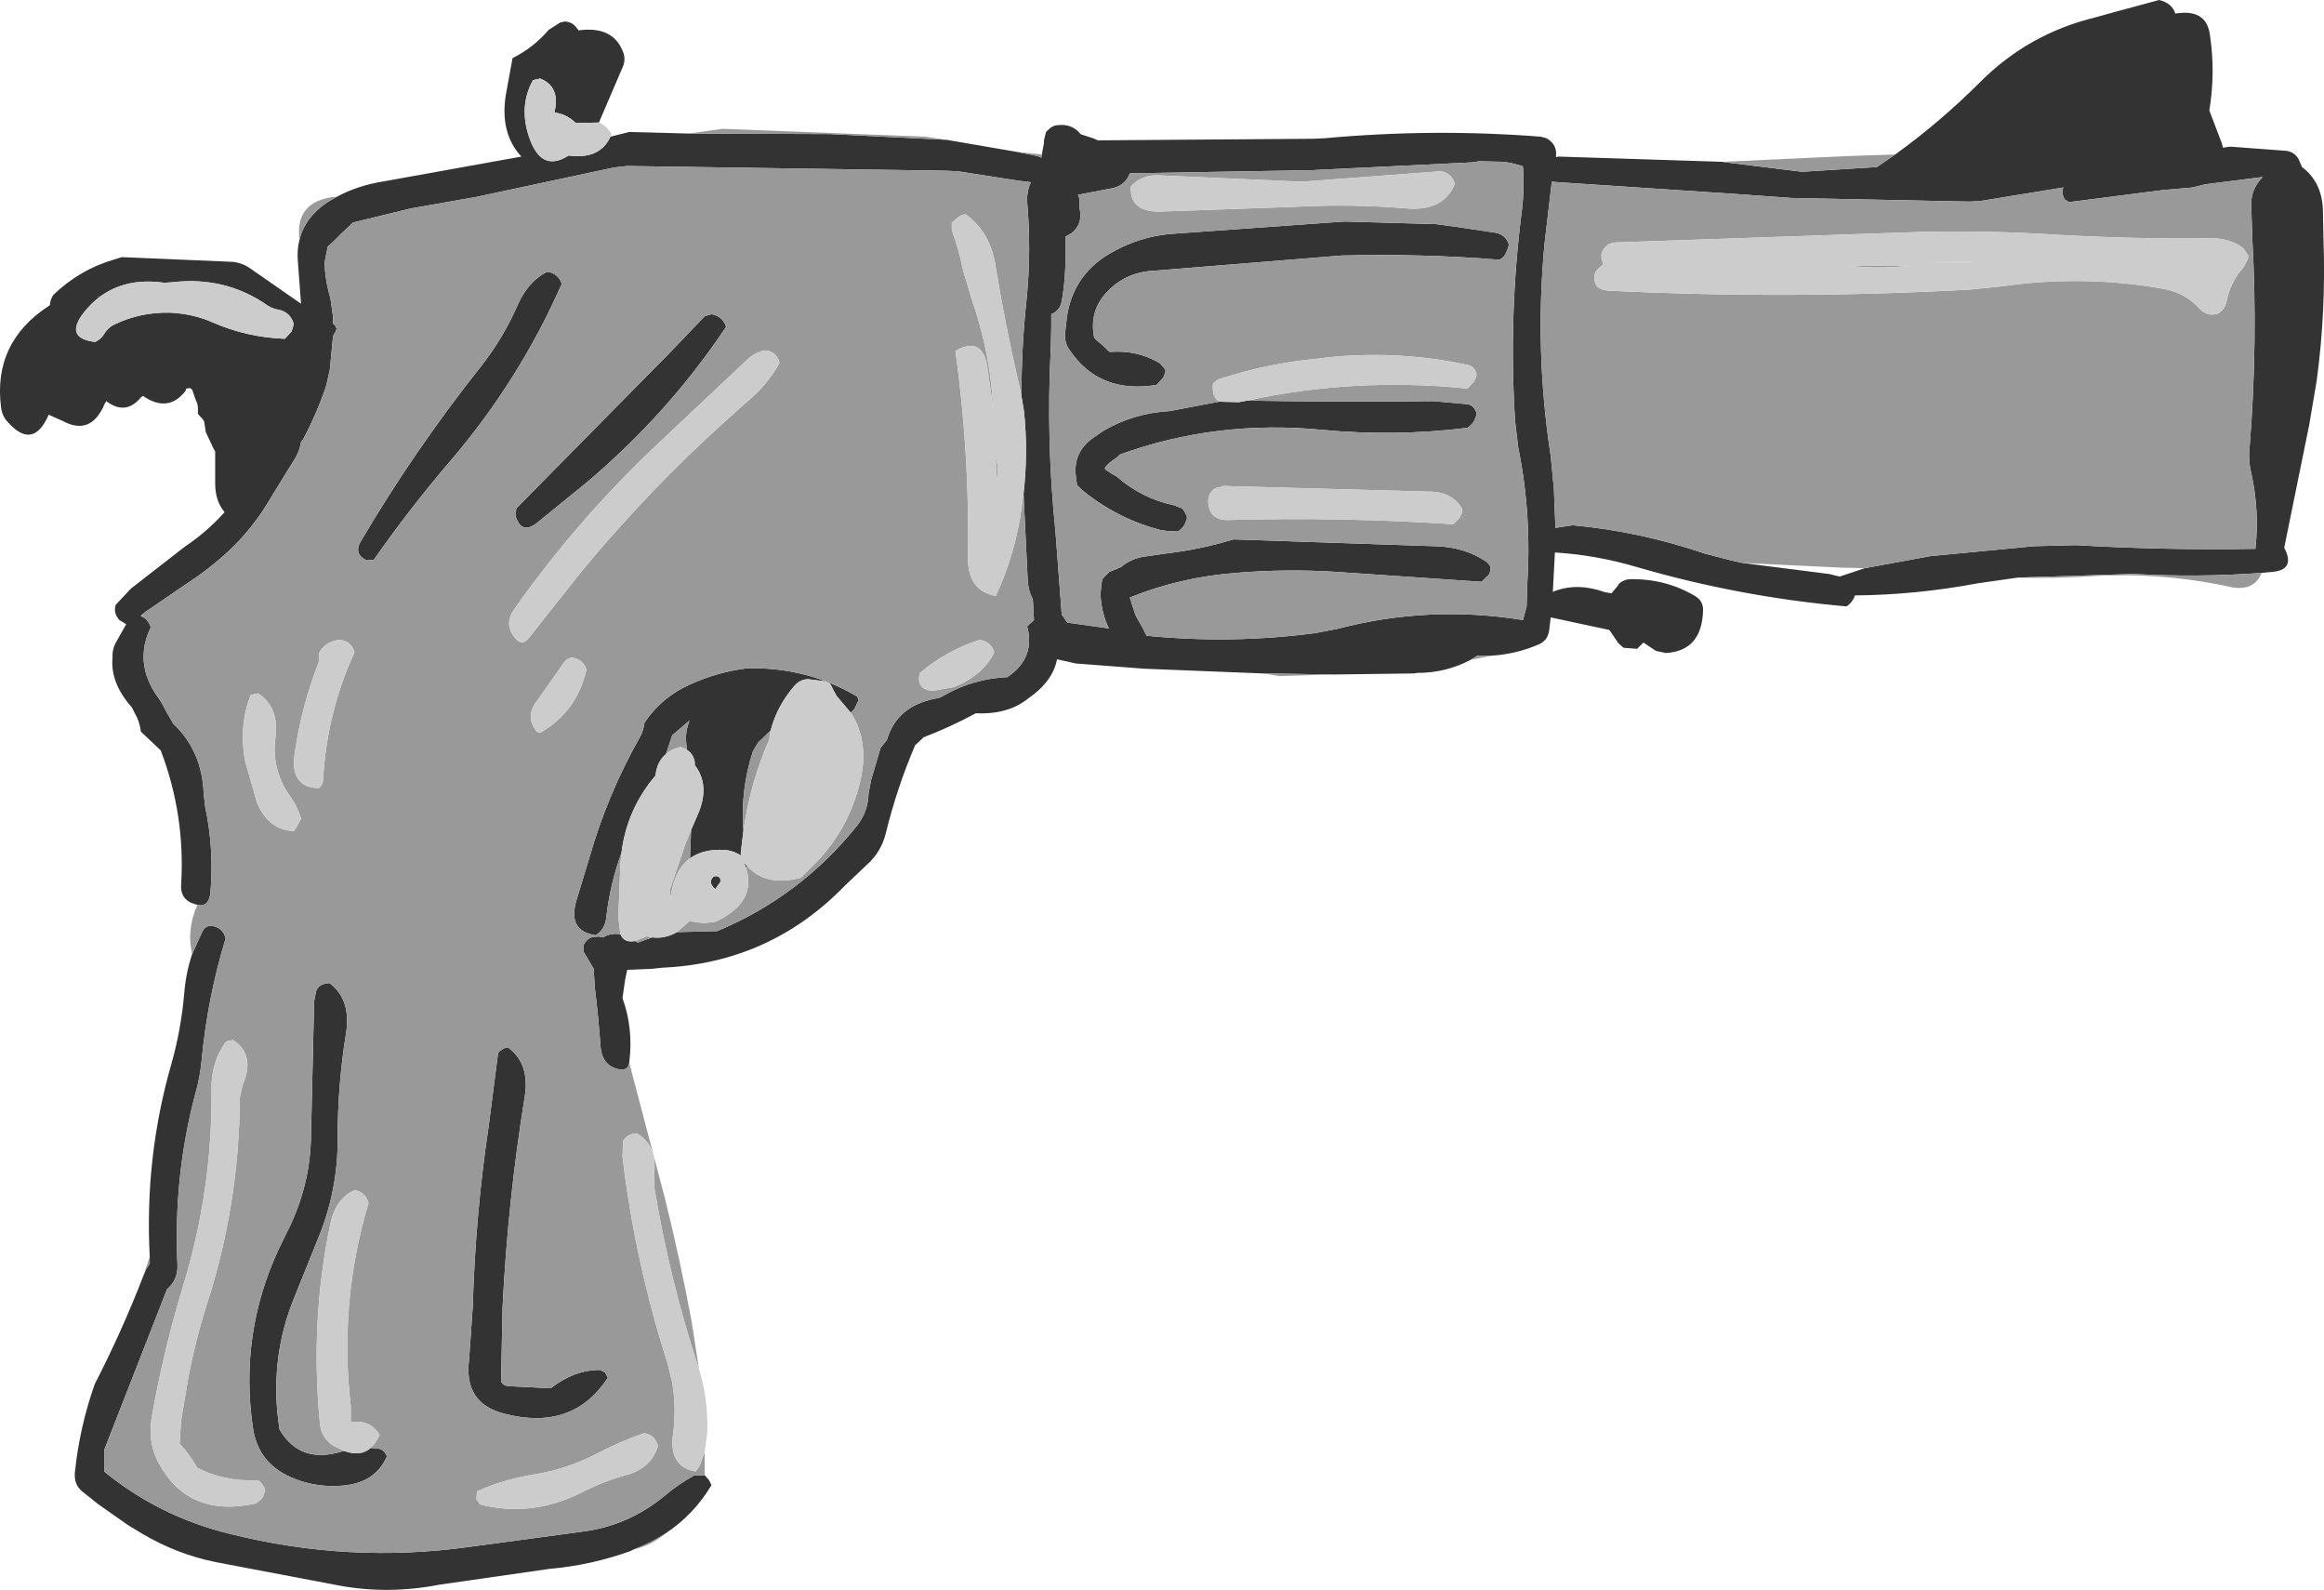 <?xml version="1.0" encoding="UTF-8" standalone="no"?>
<svg xmlns:xlink="http://www.w3.org/1999/xlink" height="151.8px" width="221.95px" xmlns="http://www.w3.org/2000/svg">
  <g transform="matrix(1.0, 0.0, 0.0, 1.0, 96.75, 60.95)">
    <path d="M2.75 -46.2 L2.95 -47.3 2.95 -47.55 3.15 -48.35 3.35 -48.55 Q3.8 -49.0 4.3 -49.0 5.65 -49.15 6.45 -48.15 L6.55 -48.1 7.65 -47.75 8.1 -47.55 28.65 -47.7 29.75 -47.75 Q40.1 -48.7 50.4 -47.9 L50.95 -47.75 Q52.0 -47.15 51.85 -46.0 L51.85 -45.95 52.1 -46.0 67.75 -45.5 68.45 -45.4 75.35 -44.55 82.5 -45.0 84.25 -46.2 Q88.55 -49.3 92.4 -53.15 97.0 -57.75 103.4 -59.3 L105.2 -59.8 109.45 -60.95 Q110.7 -60.65 111.0 -59.65 113.95 -60.15 114.3 -57.65 114.85 -54.05 114.25 -50.4 L115.45 -47.25 115.55 -46.85 116.25 -46.95 121.6 -46.55 Q122.35 -46.45 122.75 -45.8 L123.1 -45.0 Q125.1 -43.5 125.1 -40.65 L125.15 -38.1 Q125.4 -31.2 124.5 -24.6 L123.8 -20.45 121.4 -8.65 Q122.5 -6.55 120.3 -6.35 L119.25 -6.25 Q113.15 -5.8 107.0 -6.15 L95.95 -5.8 92.1 -5.25 Q86.25 -4.15 80.4 -4.1 L80.35 -3.95 80.25 -3.75 80.05 -3.45 79.8 -3.2 79.6 -3.05 Q69.4 -3.95 59.6 -6.8 55.75 -7.95 51.75 -8.2 L51.55 -4.45 51.7 -4.5 Q53.9 -5.35 56.55 -4.4 L57.15 -4.3 57.7 -4.95 57.9 -5.25 Q58.4 -5.65 58.95 -5.65 62.4 -5.7 65.2 -4.0 65.9 -3.55 65.9 -2.7 65.8 1.2 62.35 1.4 L61.4 1.2 60.2 0.4 60.05 0.55 59.6 1.0 58.3 0.9 57.8 0.45 56.95 -0.8 51.35 -2.0 51.2 -0.75 Q51.05 0.25 50.15 0.6 48.05 1.5 45.75 1.65 L44.35 1.65 43.7 2.05 Q41.35 3.3 38.6 3.3 L38.3 3.35 30.7 3.45 23.85 3.35 12.55 2.9 6.0 2.4 4.2 2.0 Q3.8 4.1 1.5 5.7 -0.45 7.3 -3.55 7.15 -5.95 8.45 -8.55 9.45 L-8.75 9.65 -9.35 10.2 Q-11.1 14.3 -12.15 18.6 -12.6 20.45 -14.05 21.7 L-16.1 23.65 Q-23.25 31.0 -33.55 31.45 L-34.45 31.55 -36.85 31.65 -37.05 32.6 -37.3 34.35 Q-36.25 37.25 -36.65 40.45 L-36.65 40.55 Q-36.8 41.3 -37.6 41.15 -39.25 40.85 -39.4 38.95 -39.6 36.1 -39.95 33.3 L-40.05 31.55 -41.0 29.95 -41.0 29.25 Q-40.55 28.4 -39.7 28.5 L-39.7 28.45 -39.15 28.55 Q-38.4 28.1 -37.5 28.25 -37.15 29.1 -36.1 28.9 L-35.85 29.05 -34.45 28.55 Q-33.2 28.7 -32.1 28.05 L-28.25 27.95 Q-20.35 24.65 -14.95 17.95 -13.85 16.6 -13.8 14.8 L-13.55 13.5 -12.65 10.45 -12.45 10.2 -12.05 9.7 Q-11.1 6.45 -7.4 5.75 -6.95 5.7 -6.6 5.45 -3.8 3.85 -0.55 3.7 2.15 1.9 1.35 -1.15 L2.0 -1.75 1.9 -3.55 1.85 -3.8 Q1.45 -4.6 1.4 -5.55 L1.0 -13.8 Q1.45 -17.7 1.05 -21.65 L0.8 -23.15 Q0.8 -27.8 1.3 -32.45 1.75 -37.0 1.35 -41.65 1.3 -42.7 1.7 -43.55 L0.5 -43.7 -5.3 -44.6 -6.45 -44.65 -36.9 -45.1 -38.15 -44.95 -51.25 -42.15 -57.5 -41.05 -63.05 -39.7 -63.3 -39.45 -64.1 -38.7 -64.35 -38.45 -64.6 -38.2 -64.85 -37.95 -65.45 -37.4 -65.75 -35.9 Q-65.7 -34.15 -65.2 -32.5 L-64.95 -30.75 -64.95 -30.05 Q-64.7 -29.9 -64.6 -29.55 L-64.7 -29.3 -64.95 -28.85 -64.95 -28.8 -65.25 -25.65 -65.6 -24.1 Q-66.5 -21.45 -67.8 -19.0 L-68.0 -18.75 Q-68.15 -17.8 -68.65 -17.05 L-70.9 -13.4 Q-73.1 -9.6 -76.65 -6.85 -77.65 -6.05 -78.8 -5.3 L-82.9 -2.5 -83.3 -2.15 -83.25 -2.1 Q-82.7 -1.9 -82.45 -1.3 L-82.35 -1.05 Q-83.4 1.1 -82.85 3.2 -82.5 4.45 -81.75 5.5 -81.3 6.1 -80.95 6.85 L-80.2 8.15 Q-77.45 10.75 -77.3 14.8 L-77.15 16.1 Q-76.3 20.1 -76.65 24.25 -76.8 25.7 -77.9 25.45 L-78.5 25.25 Q-79.55 24.75 -79.45 23.5 -79.05 16.85 -81.4 10.7 L-83.3 8.9 Q-83.4 7.95 -83.9 7.1 L-84.15 6.6 Q-86.25 4.25 -86.0 1.8 -86.05 1.0 -85.6 0.25 L-84.7 -1.35 -85.35 -1.75 Q-85.95 -2.4 -85.7 -3.2 L-84.25 -4.75 -79.1 -8.75 Q-76.95 -10.2 -75.3 -12.05 -76.2 -13.1 -76.2 -14.8 L-76.2 -17.85 -76.35 -18.1 -77.1 -19.7 -77.25 -20.7 -77.4 -20.95 -77.65 -21.2 -77.85 -21.45 -77.85 -21.7 Q-77.8 -22.3 -78.05 -22.75 L-78.4 -23.75 -78.6 -23.9 -78.95 -23.85 -79.05 -23.6 Q-80.7 -21.5 -83.1 -23.15 L-83.3 -23.0 Q-84.75 -21.25 -86.6 -22.65 L-86.75 -22.4 Q-88.05 -19.3 -90.75 -20.75 L-92.1 -21.35 Q-93.6 -17.9 -96.05 -20.7 -96.55 -21.25 -96.65 -22.05 -97.45 -28.3 -92.0 -31.8 L-91.95 -32.05 -91.9 -32.3 -91.8 -32.55 -91.65 -32.8 Q-89.1 -35.25 -85.75 -36.2 L-85.1 -36.4 -74.55 -35.95 Q-73.55 -35.85 -72.75 -35.25 L-68.0 -31.95 -68.3 -35.95 Q-68.4 -37.1 -68.15 -38.05 -67.65 -40.15 -65.55 -41.6 L-64.6 -42.15 Q-62.6 -43.25 -60.0 -43.65 L-46.95 -46.0 -47.05 -46.1 Q-49.0 -48.3 -48.45 -51.85 L-47.8 -55.4 Q-45.8 -56.4 -44.35 -58.1 L-43.25 -58.8 -42.8 -58.9 Q-42.05 -58.85 -41.65 -58.25 L-41.5 -58.05 Q-38.2 -58.5 -37.25 -56.0 -36.95 -55.25 -37.3 -54.5 L-39.55 -49.25 -41.75 -49.2 Q-42.7 -50.1 -43.8 -50.2 L-43.75 -50.45 Q-43.3 -52.7 -45.15 -53.45 L-45.65 -53.35 -45.85 -53.3 Q-47.2 -50.85 -46.25 -47.95 -45.1 -44.4 -42.45 -46.1 -39.45 -45.7 -38.45 -47.9 L-36.65 -48.35 -30.95 -48.2 -17.5 -48.15 -6.35 -47.6 0.35 -46.45 2.35 -46.05 2.7 -45.9 2.75 -46.2 M-29.45 79.9 L-29.05 80.35 -28.8 80.85 Q-30.5 83.7 -33.25 85.5 -34.65 86.4 -36.25 87.0 L-36.55 87.15 Q-40.3 88.5 -44.3 88.85 L-54.75 90.35 Q-59.6 91.3 -64.3 90.45 L-76.15 88.2 Q-79.85 87.45 -83.15 85.5 L-84.55 84.65 -87.4 82.65 -88.9 81.45 Q-89.7 80.8 -89.6 79.65 -89.15 75.3 -87.7 71.2 -85.1 66.15 -83.05 60.85 L-82.8 60.25 -82.45 59.7 -82.45 59.05 Q-82.95 49.6 -80.4 40.7 -79.45 37.35 -79.15 33.85 -79.0 31.95 -78.4 30.15 L-77.45 28.05 Q-77.15 27.4 -76.55 27.45 -75.65 27.55 -75.3 28.35 L-75.2 28.65 Q-76.95 34.4 -77.5 40.35 -77.65 41.95 -78.1 43.5 -80.2 51.4 -79.8 59.85 -79.75 61.25 -80.8 62.15 L-86.8 77.5 -86.8 78.8 -86.8 79.55 Q-81.55 83.85 -74.8 85.5 -63.45 88.35 -51.95 86.75 L-41.2 85.3 Q-36.75 84.75 -33.25 81.85 -31.95 80.75 -30.5 79.95 L-29.45 79.9 M44.5 -45.55 L43.9 -45.45 29.5 -44.75 28.55 -44.7 11.15 -44.4 11.05 -44.15 10.9 -43.9 Q10.55 -43.35 9.9 -43.1 L9.6 -43.0 6.2 -42.35 6.3 -42.1 6.35 -41.85 6.35 -41.1 6.4 -40.8 Q6.6 -39.5 5.6 -38.7 L5.0 -38.35 5.0 -38.1 5.0 -37.85 5.0 -37.05 5.0 -36.8 Q5.05 -34.5 4.65 -32.2 4.5 -31.3 3.65 -30.95 L3.65 -29.65 3.6 -27.6 Q3.15 -18.9 4.05 -10.2 L4.65 -2.25 4.85 -2.0 5.0 -1.75 5.2 -1.5 9.15 -0.95 Q8.4 -2.5 8.35 -4.3 L8.5 -5.6 8.7 -5.85 8.95 -6.1 9.2 -6.35 10.3 -6.8 Q11.25 -7.6 12.5 -7.8 L14.6 -8.1 Q17.95 -8.5 21.05 -9.45 L40.25 -8.8 Q43.15 -8.75 45.3 -7.25 L45.6 -6.85 45.6 -6.6 45.55 -6.35 45.45 -6.1 44.75 -5.4 30.8 -6.35 Q26.1 -6.65 21.3 -6.25 16.0 -5.85 11.15 -3.9 L11.25 -3.6 11.4 -3.1 11.65 -2.35 11.75 -2.1 12.35 -1.05 12.75 -0.25 Q20.85 0.55 28.85 -0.5 L30.95 -0.9 Q39.7 -3.2 48.7 -1.75 L49.05 -3.05 49.1 -5.05 Q49.55 -11.85 48.25 -18.2 L47.95 -20.7 Q47.3 -30.8 48.6 -40.9 48.85 -42.9 48.7 -45.0 L48.65 -45.1 47.7 -45.35 46.9 -45.5 44.5 -45.55 M4.95 -28.95 L5.15 -30.75 Q5.8 -34.95 9.7 -37.0 12.1 -38.3 14.85 -38.6 L31.65 -39.8 40.4 -39.55 42.25 -39.3 45.95 -38.75 Q47.05 -38.6 47.35 -37.6 L47.3 -37.35 47.1 -36.85 Q46.9 -36.35 46.45 -36.15 39.0 -36.75 31.35 -36.55 L12.85 -35.05 Q10.5 -34.75 8.9 -33.0 7.25 -31.2 7.75 -28.7 L8.0 -28.45 8.6 -27.95 9.1 -27.45 9.25 -27.35 Q11.9 -27.55 14.05 -26.25 L14.55 -25.65 14.55 -25.4 14.35 -24.9 13.7 -24.2 Q8.2 -23.3 5.35 -27.6 4.95 -28.2 4.95 -28.95 M-27.4 -29.75 Q-32.9 -21.5 -40.7 -14.9 L-45.5 -11.0 Q-46.95 -9.9 -47.5 -11.65 L-47.45 -12.4 -32.9 -27.15 -29.45 -30.75 -29.3 -30.8 -28.8 -30.95 Q-27.9 -30.8 -27.5 -30.0 L-27.4 -29.75 M-31.15 10.65 L-31.2 10.15 Q-31.35 8.95 -30.9 7.85 L-32.25 9.0 -32.55 9.25 -33.15 11.05 Q-34.0 11.75 -34.15 13.1 -36.9 16.35 -37.4 20.5 -38.5 23.5 -38.85 26.65 -38.95 27.75 -39.85 28.35 -42.65 27.95 -41.65 24.85 L-40.45 20.9 Q-38.75 14.95 -35.65 9.45 -35.3 8.85 -35.2 8.05 -33.55 5.6 -30.85 4.4 -28.2 3.2 -25.35 2.85 -19.6 2.75 -14.9 5.55 L-14.8 5.75 -14.8 6.0 -15.15 6.75 -15.5 7.1 -16.85 5.5 -17.1 5.05 -17.35 4.55 -17.5 4.3 -17.95 4.1 -19.55 3.9 Q-20.3 3.9 -20.85 4.5 -22.55 6.45 -23.15 8.8 L-24.35 9.95 -24.85 10.8 Q-26.05 14.5 -25.75 18.35 L-26.0 20.45 -26.0 20.8 -26.05 20.7 Q-26.75 20.25 -27.6 20.2 -29.6 20.1 -30.85 21.0 L-30.85 20.95 -30.75 18.3 -30.1 16.8 Q-28.9 14.05 -30.4 12.1 L-30.4 11.8 Q-30.55 11.0 -31.15 10.65 M22.35 -22.7 Q31.25 -22.55 40.15 -22.65 L43.45 -22.35 Q44.05 -22.2 44.25 -21.55 L44.25 -21.3 44.15 -21.05 44.05 -20.8 43.9 -20.55 43.65 -20.3 43.4 -20.1 Q36.5 -19.25 29.6 -19.9 19.45 -20.9 10.2 -17.55 L9.95 -17.3 9.6 -17.05 9.2 -16.75 8.95 -16.5 8.75 -16.25 8.85 -16.1 9.45 -15.7 9.9 -15.45 Q12.3 -13.35 15.4 -12.7 L16.15 -12.4 16.35 -12.15 16.6 -11.65 16.6 -11.4 16.5 -11.15 16.4 -10.9 16.25 -10.65 16.0 -10.4 15.75 -10.2 14.75 -10.25 14.05 -10.35 Q10.4 -11.3 7.3 -13.6 L6.6 -14.15 6.1 -14.65 6.05 -15.15 Q5.6 -17.55 7.45 -19.0 L8.6 -19.8 Q11.5 -21.5 14.95 -21.7 L19.7 -22.6 21.55 -22.55 22.35 -22.7 M81.35 -6.7 L87.6 -7.85 97.5 -8.8 101.5 -8.9 Q110.05 -8.4 118.65 -8.55 119.05 -12.15 118.25 -15.8 117.95 -17.0 118.1 -18.3 118.9 -28.3 118.35 -38.25 L118.25 -41.35 Q118.2 -42.9 119.35 -44.05 L113.85 -43.35 112.65 -43.05 109.8 -42.8 100.85 -41.65 100.45 -41.9 Q100.1 -42.45 100.3 -43.05 L92.35 -41.75 91.35 -41.7 74.3 -42.05 68.7 -42.45 52.1 -43.55 51.45 -43.6 50.75 -37.6 Q49.8 -27.45 51.35 -17.4 L51.65 -14.3 51.8 -10.55 53.45 -10.8 Q59.9 -10.2 66.05 -8.1 L68.55 -7.45 69.65 -7.2 77.9 -6.15 78.95 -5.9 81.35 -6.7 M-25.4 21.75 L-25.5 21.9 -25.7 21.4 -25.4 21.75 M-28.6 23.8 Q-29.05 23.3 -28.7 22.85 L-28.6 22.75 Q-28.1 22.6 -27.95 23.0 L-27.95 23.25 -28.45 23.95 -28.6 23.8 M-44.5 -35.0 Q-43.6 -34.9 -43.2 -34.1 L-43.1 -33.85 Q-47.1 -24.75 -53.6 -17.1 -57.6 -12.45 -61.05 -7.5 L-61.75 -7.45 Q-63.0 -8.05 -62.3 -9.25 -57.15 -18.0 -50.75 -26.05 -48.65 -28.75 -47.3 -31.85 -46.3 -34.1 -44.5 -35.0 M-80.3 -34.0 L-81.05 -33.95 Q-85.95 -34.65 -88.75 -31.1 -90.65 -28.65 -87.65 -28.3 -87.05 -28.6 -86.75 -29.15 -86.35 -29.75 -85.75 -30.0 -83.35 -31.15 -80.55 -31.1 -78.3 -31.0 -76.4 -30.15 -73.2 -28.75 -69.55 -28.6 L-68.9 -29.3 -68.75 -29.8 -68.7 -30.05 Q-69.05 -31.2 -70.25 -31.4 -70.75 -31.5 -71.15 -31.75 -75.2 -34.6 -80.3 -34.0 M-87.45 -32.65 L-87.3 -32.6 -87.3 -32.65 -87.45 -32.65 M-48.25 39.05 Q-46.1 40.6 -46.65 43.85 -48.25 53.75 -48.75 63.8 L-48.9 70.95 Q-48.7 71.35 -48.2 71.4 L-44.15 71.6 Q-41.9 69.85 -39.45 69.85 L-38.95 70.1 -38.7 70.6 Q-42.05 75.7 -48.5 74.05 -52.5 73.1 -51.95 68.85 L-51.6 63.8 Q-51.35 55.0 -50.05 46.35 L-49.2 39.75 Q-49.2 39.45 -48.85 39.3 -48.6 39.1 -48.25 39.05 M-61.35 77.3 L-60.65 77.35 Q-60.05 77.45 -59.8 78.1 -60.9 80.65 -64.05 80.9 -66.45 81.1 -68.6 80.25 -72.1 78.9 -72.6 75.35 -73.9 66.45 -70.15 58.35 L-69.0 56.0 Q-67.1 51.9 -67.05 47.5 L-66.75 34.65 -66.55 33.65 Q-66.35 33.15 -65.8 33.0 L-65.3 32.9 Q-63.2 34.45 -63.7 37.7 -64.5 42.6 -64.5 47.65 -64.45 52.75 -66.45 57.5 L-68.65 62.95 Q-71.1 68.95 -70.05 75.55 -68.1 78.85 -64.15 77.65 L-63.85 77.6 Q-62.3 78.15 -61.35 77.3" fill="#333333" fill-rule="evenodd" stroke="none"/>
    <path d="M67.75 -45.5 L79.75 -46.05 84.25 -46.2 82.5 -45.0 75.35 -44.55 68.45 -45.4 67.75 -45.5 M119.25 -6.25 Q118.5 -4.45 116.3 -4.9 109.9 -6.3 103.3 -5.95 99.6 -5.7 95.95 -5.8 L107.0 -6.15 Q113.15 -5.8 119.25 -6.25 M45.75 1.65 L43.7 2.05 44.35 1.65 45.75 1.65 M30.7 3.45 L25.45 3.6 23.85 3.35 30.7 3.45 M-36.65 40.55 L-33.25 53.45 Q-31.8 59.3 -30.7 65.2 L-30.0 69.75 -30.1 69.45 Q-32.8 61.2 -34.25 52.5 L-34.3 51.25 Q-33.9 48.45 -35.95 47.25 L-36.45 47.35 Q-36.95 47.5 -37.25 48.0 L-37.3 49.5 Q-36.1 59.55 -33.0 69.2 L-32.55 71.05 Q-32.15 73.45 -32.45 75.85 -32.95 79.1 -30.3 79.55 L-29.95 79.05 -29.45 77.7 -29.45 79.9 -30.5 79.95 Q-31.95 80.75 -33.25 81.85 -36.75 84.75 -41.2 85.3 L-51.95 86.75 Q-63.45 88.35 -74.8 85.5 -81.55 83.85 -86.8 79.55 L-86.8 78.8 -86.8 77.5 -80.8 62.15 Q-79.75 61.25 -79.8 59.85 -80.2 51.4 -78.1 43.5 -77.65 41.95 -77.5 40.35 -76.95 34.4 -75.2 28.65 L-75.3 28.35 Q-75.65 27.55 -76.55 27.45 -77.15 27.4 -77.45 28.05 L-78.4 30.15 Q-78.95 27.8 -77.9 25.45 -76.8 25.7 -76.65 24.25 -76.3 20.1 -77.15 16.1 L-77.3 14.8 Q-77.45 10.75 -80.2 8.15 L-80.95 6.85 Q-81.3 6.1 -81.75 5.5 -82.5 4.45 -82.85 3.2 -83.4 1.1 -82.35 -1.05 L-82.45 -1.3 Q-82.7 -1.9 -83.25 -2.1 L-82.9 -2.5 -78.8 -5.3 Q-77.65 -6.05 -76.65 -6.85 -73.1 -9.6 -70.9 -13.4 L-68.65 -17.05 Q-68.15 -17.8 -68.0 -18.75 L-67.8 -19.0 Q-66.5 -21.45 -65.6 -24.1 L-65.25 -25.65 -64.95 -28.8 -64.95 -28.85 -64.7 -29.3 -64.6 -29.55 Q-64.7 -29.9 -64.95 -30.05 L-64.95 -30.75 -65.2 -32.5 Q-65.7 -34.15 -65.75 -35.9 L-65.45 -37.4 -64.85 -37.95 -64.6 -38.2 -64.35 -38.45 -64.1 -38.7 -63.3 -39.45 -63.05 -39.7 -57.5 -41.05 -51.25 -42.15 -38.15 -44.95 -36.9 -45.1 -6.45 -44.65 -5.3 -44.6 0.5 -43.7 1.7 -43.55 Q1.3 -42.7 1.35 -41.65 1.75 -37.0 1.3 -32.45 0.8 -27.8 0.8 -23.15 L0.6 -24.1 Q-0.75 -29.9 -1.7 -35.7 -2.2 -38.8 -4.55 -40.5 L-5.05 -40.35 -5.85 -39.7 -5.85 -39.0 Q-5.15 -37.05 -4.75 -35.05 L-3.95 -32.4 Q-2.15 -27.2 -1.9 -21.95 L-2.4 -25.5 Q-2.75 -29.0 -5.5 -27.45 -4.15 -17.7 -4.3 -7.7 -4.35 -4.55 -1.65 -4.05 0.0 -7.55 0.7 -11.65 L1.0 -13.8 1.4 -5.55 Q1.45 -4.6 1.85 -3.8 L1.9 -3.55 2.0 -1.75 1.35 -1.15 Q2.15 1.9 -0.55 3.7 -3.8 3.85 -6.6 5.45 -6.95 5.7 -7.4 5.75 -11.1 6.45 -12.05 9.7 L-12.45 10.2 -12.65 10.45 -13.55 13.5 -13.8 14.8 Q-13.85 16.6 -14.95 17.95 -20.35 24.65 -28.25 27.95 L-32.1 28.05 -30.9 27.0 -29.55 27.2 -28.4 27.05 Q-24.45 25.2 -25.5 21.9 L-25.4 21.75 Q-23.55 23.75 -20.25 22.85 L-19.15 21.75 Q-15.7 18.35 -14.6 13.65 -13.7 9.85 -15.5 7.1 L-15.15 6.75 -14.8 6.0 -14.8 5.75 -14.9 5.55 Q-19.6 2.75 -25.35 2.85 -28.2 3.2 -30.85 4.4 -33.55 5.6 -35.2 8.05 -35.3 8.85 -35.65 9.45 -38.75 14.95 -40.45 20.9 L-41.65 24.85 Q-42.65 27.95 -39.85 28.35 -38.95 27.75 -38.85 26.65 -38.5 23.5 -37.4 20.5 L-37.5 21.55 -37.7 26.65 -37.5 28.25 Q-38.4 28.1 -39.15 28.55 L-39.7 28.45 -39.7 28.5 Q-40.55 28.4 -41.0 29.25 L-41.0 29.95 -40.05 31.55 -39.95 33.3 Q-39.6 36.1 -39.4 38.95 -39.25 40.85 -37.6 41.15 -36.8 41.3 -36.65 40.55 M-33.25 85.5 Q-34.5 86.6 -36.25 87.0 -34.65 86.4 -33.25 85.5 M-84.55 84.65 L-87.4 82.65 -84.55 84.65 M-83.05 60.85 L-82.45 59.05 -82.45 59.7 -82.8 60.25 -83.05 60.85 M-68.15 -38.05 Q-68.6 -41.7 -64.85 -42.15 L-64.6 -42.15 -65.55 -41.6 Q-67.65 -40.15 -68.15 -38.05 M-30.95 -48.2 L-27.75 -48.65 -8.4 -47.9 -6.35 -47.6 -17.5 -48.15 -30.95 -48.2 M0.35 -46.45 L2.75 -46.2 2.7 -45.9 2.35 -46.05 0.35 -46.45 M46.9 -45.5 L47.7 -45.35 48.65 -45.1 48.7 -45.0 Q48.85 -42.9 48.6 -40.9 47.3 -30.8 47.95 -20.7 L48.25 -18.2 Q49.55 -11.85 49.1 -5.05 L49.05 -3.05 48.7 -1.75 Q39.7 -3.2 30.95 -0.9 L28.85 -0.5 Q20.85 0.55 12.75 -0.25 L12.35 -1.05 11.75 -2.1 11.65 -2.35 11.4 -3.1 11.25 -3.6 11.15 -3.9 Q16.0 -5.85 21.3 -6.25 26.1 -6.65 30.8 -6.35 L44.75 -5.4 45.45 -6.1 45.55 -6.35 45.6 -6.6 45.6 -6.85 45.3 -7.25 Q43.15 -8.75 40.25 -8.8 L21.05 -9.45 Q17.95 -8.5 14.6 -8.1 L12.5 -7.8 Q11.25 -7.6 10.3 -6.8 L9.2 -6.35 8.95 -6.1 8.7 -5.85 8.5 -5.6 8.35 -4.3 Q8.4 -2.5 9.15 -0.95 L5.2 -1.5 5.0 -1.75 4.85 -2.0 4.65 -2.25 4.05 -10.2 Q3.15 -18.9 3.6 -27.6 L3.65 -29.65 3.65 -30.95 Q4.5 -31.3 4.65 -32.2 5.05 -34.5 5.0 -36.8 L5.0 -37.05 5.0 -37.85 5.0 -38.1 5.0 -38.35 5.6 -38.7 Q6.6 -39.5 6.4 -40.8 L6.35 -41.1 6.35 -41.85 6.3 -42.1 6.2 -42.35 9.6 -43.0 9.9 -43.1 Q10.55 -43.35 10.9 -43.9 L11.05 -44.15 11.15 -44.4 28.55 -44.7 29.5 -44.75 43.9 -45.45 44.5 -45.55 46.9 -45.5 M14.1 -44.2 Q12.35 -44.35 11.25 -43.15 11.1 -40.7 14.05 -40.75 L26.85 -41.2 Q32.2 -41.5 37.6 -41.05 41.1 -40.75 42.2 -43.4 L42.1 -43.65 Q41.75 -44.45 40.85 -44.6 L27.6 -43.6 14.1 -44.2 M-34.45 28.55 L-35.85 29.05 -36.1 28.9 -35.0 28.45 -34.45 28.55 M-27.4 -29.75 L-27.5 -30.0 Q-27.9 -30.8 -28.8 -30.95 L-29.3 -30.8 -29.45 -30.75 -32.9 -27.15 -47.45 -12.4 -47.5 -11.65 Q-46.95 -9.9 -45.5 -11.0 L-40.7 -14.9 Q-32.9 -21.5 -27.4 -29.75 M4.95 -28.95 Q4.95 -28.2 5.35 -27.6 8.2 -23.3 13.7 -24.2 L14.35 -24.9 14.55 -25.4 14.55 -25.65 14.05 -26.25 Q11.9 -27.55 9.25 -27.35 L9.1 -27.45 8.6 -27.95 8.0 -28.45 7.75 -28.7 Q7.25 -31.2 8.9 -33.0 10.5 -34.75 12.85 -35.05 L31.35 -36.55 Q39.0 -36.75 46.45 -36.15 46.9 -36.35 47.1 -36.85 L47.3 -37.35 47.35 -37.6 Q47.05 -38.6 45.95 -38.75 L42.25 -39.3 40.4 -39.55 31.65 -39.8 14.85 -38.6 Q12.1 -38.3 9.7 -37.0 5.8 -34.95 5.15 -30.75 L4.95 -28.95 M-22.4 -26.6 Q-22.75 -27.4 -23.65 -27.5 -24.6 -27.35 -25.45 -26.55 L-33.95 -18.55 Q-41.55 -11.4 -47.55 -2.9 -48.65 -1.45 -47.65 -0.15 -46.9 0.9 -46.15 -0.15 L-41.25 -6.35 Q-34.8 -14.15 -27.25 -20.95 L-25.5 -22.5 Q-23.45 -24.2 -22.3 -26.3 L-22.4 -26.6 M-33.15 11.05 L-32.55 9.25 -32.25 9.0 -30.9 7.85 Q-31.35 8.95 -31.2 10.15 L-31.15 10.65 Q-31.45 10.45 -31.85 10.35 L-31.85 10.4 Q-32.65 10.6 -33.15 11.05 M-30.75 18.3 L-30.85 20.95 -30.85 21.0 Q-32.35 22.1 -32.7 24.7 L-32.8 24.1 -31.3 19.65 -30.75 18.3 M-25.75 18.35 Q-26.05 14.5 -24.85 10.8 L-24.35 9.95 -23.15 8.8 -23.3 9.7 Q-25.1 13.8 -25.75 18.35 M19.7 -22.6 L14.95 -21.7 Q11.5 -21.5 8.6 -19.8 L7.45 -19.0 Q5.6 -17.55 6.05 -15.15 L6.1 -14.65 6.6 -14.15 7.3 -13.6 Q10.4 -11.3 14.05 -10.35 L14.75 -10.25 15.75 -10.2 16.0 -10.4 16.25 -10.65 16.4 -10.9 16.5 -11.15 16.6 -11.4 16.6 -11.65 16.35 -12.15 16.15 -12.4 15.4 -12.7 Q12.3 -13.35 9.9 -15.45 L9.45 -15.7 8.85 -16.1 8.75 -16.25 8.95 -16.5 9.2 -16.75 9.6 -17.05 9.95 -17.3 10.2 -17.55 Q19.45 -20.9 29.6 -19.9 36.5 -19.25 43.4 -20.1 L43.65 -20.3 43.9 -20.55 44.05 -20.8 44.15 -21.05 44.25 -21.3 44.25 -21.55 Q44.05 -22.2 43.45 -22.35 L40.15 -22.65 Q31.25 -22.55 22.35 -22.7 32.7 -24.95 43.4 -23.85 L44.05 -24.55 44.15 -24.8 44.25 -25.05 44.25 -25.3 Q44.05 -25.95 43.45 -26.1 36.95 -27.5 30.25 -26.85 L29.05 -26.7 Q24.2 -26.25 19.55 -24.7 L19.1 -24.35 Q18.95 -23.05 19.7 -22.6 M-1.9 1.05 Q-2.3 0.25 -3.2 0.15 -6.25 1.1 -8.9 3.3 -9.3 4.95 -7.6 5.0 L-5.65 4.65 Q-2.9 3.55 -1.8 1.35 L-1.9 1.05 M-1.65 -17.1 L-1.6 -17.15 Q-1.35 -16.15 -1.55 -15.15 L-1.55 -15.3 -1.65 -17.1 M69.65 -7.2 L68.55 -7.45 66.05 -8.1 Q59.9 -10.2 53.45 -10.8 L51.8 -10.55 51.65 -14.3 51.35 -17.4 Q49.8 -27.45 50.75 -37.6 L51.45 -43.6 52.1 -43.55 68.7 -42.45 74.3 -42.05 91.35 -41.7 92.35 -41.75 100.3 -43.05 Q100.1 -42.45 100.45 -41.9 L100.85 -41.65 109.8 -42.8 112.65 -43.05 113.85 -43.35 119.35 -44.05 Q118.2 -42.9 118.25 -41.35 L118.35 -38.25 Q118.9 -28.3 118.1 -18.3 117.95 -17.0 118.25 -15.8 119.05 -12.15 118.65 -8.55 110.05 -8.4 101.5 -8.9 L97.5 -8.8 87.6 -7.85 81.35 -6.7 79.15 -6.75 69.65 -7.2 M42.6 -12.8 Q41.7 -13.9 40.1 -14.0 L20.0 -14.55 20.0 -14.5 19.35 -14.35 Q18.55 -13.85 18.65 -12.9 18.8 -11.25 20.55 -11.3 31.3 -11.6 42.05 -10.9 L42.5 -11.35 Q42.9 -11.75 42.9 -12.35 L42.6 -12.8 M56.05 -35.45 L55.8 -35.2 55.6 -34.95 Q55.2 -33.3 56.9 -33.2 74.15 -32.35 91.35 -33.3 L94.35 -33.6 Q102.25 -34.75 110.0 -33.35 112.0 -32.95 113.35 -31.45 114.05 -30.7 115.05 -31.0 115.75 -31.4 115.9 -32.2 116.25 -33.95 117.4 -35.3 L117.6 -35.55 117.95 -36.3 117.95 -36.55 117.5 -37.25 Q116.2 -38.2 114.5 -38.2 106.55 -38.1 98.6 -38.6 92.6 -38.95 86.55 -38.8 L57.55 -37.8 Q56.7 -37.75 56.3 -37.0 L56.2 -36.75 56.2 -36.45 56.2 -36.2 56.3 -35.95 56.35 -35.7 56.05 -35.45 M91.85 -35.95 L91.35 -35.9 86.55 -35.9 91.85 -35.95 M79.65 -35.6 L85.7 -35.6 85.3 -35.55 Q82.5 -35.25 79.65 -35.6 M-33.9 77.1 L-34.0 76.85 Q-34.35 76.0 -35.25 75.9 -37.6 76.7 -39.95 77.95 -42.6 79.3 -45.55 79.8 -48.7 80.3 -51.2 81.45 L-51.25 82.2 -50.9 82.7 Q-45.95 83.95 -41.2 81.55 -39.15 80.5 -37.0 79.9 -34.55 79.25 -33.9 77.1 M-44.5 -35.0 Q-46.3 -34.1 -47.3 -31.85 -48.65 -28.75 -50.75 -26.05 -57.15 -18.0 -62.3 -9.25 -63.0 -8.05 -61.75 -7.45 L-61.05 -7.5 Q-57.6 -12.45 -53.6 -17.1 -47.1 -24.75 -43.1 -33.85 L-43.2 -34.1 Q-43.6 -34.9 -44.5 -35.0 M-40.75 3.05 L-40.8 2.8 Q-41.2 1.95 -42.1 1.85 -42.6 1.85 -42.95 2.4 L-45.45 5.95 Q-46.6 7.4 -45.6 8.75 -45.35 9.1 -45.05 8.95 -41.7 7.0 -40.75 3.05 M-72.1 5.25 L-72.6 5.35 -72.8 5.4 Q-73.95 8.25 -73.35 11.7 L-72.2 15.7 Q-71.1 18.3 -68.7 18.4 L-68.35 17.9 -68.0 17.2 Q-68.35 16.05 -69.0 15.15 -70.85 12.55 -70.45 9.55 -70.05 6.6 -72.1 5.25 M-64.25 0.15 Q-65.5 0.2 -66.2 1.25 L-66.3 1.5 -66.3 2.0 -66.3 2.25 Q-67.95 6.45 -68.6 10.95 -69.1 14.25 -66.3 14.3 -65.95 14.0 -65.9 13.6 -65.55 7.1 -62.9 1.35 L-63.0 1.05 Q-63.35 0.25 -64.25 0.15 M-63.85 77.6 L-64.15 77.65 Q-68.1 78.85 -70.05 75.55 -71.1 68.95 -68.65 62.95 L-66.45 57.5 Q-64.45 52.75 -64.5 47.65 -64.5 42.6 -63.7 37.7 -63.2 34.45 -65.3 32.9 L-65.8 33.0 Q-66.35 33.15 -66.55 33.65 L-66.75 34.65 -67.05 47.5 Q-67.1 51.9 -69.0 56.0 L-70.15 58.35 Q-73.9 66.45 -72.6 75.35 -72.1 78.9 -68.6 80.25 -66.45 81.1 -64.05 80.9 -60.9 80.65 -59.8 78.1 -60.05 77.45 -60.65 77.35 L-61.35 77.3 Q-60.85 76.85 -60.5 76.05 -61.4 74.55 -63.25 74.85 L-63.25 73.3 Q-64.4 63.4 -61.55 53.9 L-61.65 53.65 Q-62.0 52.8 -62.9 52.7 -64.7 53.5 -65.2 55.9 -67.15 65.25 -66.2 74.9 -66.1 76.4 -64.8 77.15 L-63.85 77.6 M-48.25 39.05 Q-48.6 39.1 -48.85 39.3 -49.2 39.45 -49.2 39.75 L-50.05 46.35 Q-51.35 55.0 -51.6 63.8 L-51.95 68.85 Q-52.5 73.1 -48.5 74.05 -42.05 75.7 -38.7 70.6 L-38.95 70.1 -39.45 69.85 Q-41.9 69.85 -44.15 71.6 L-48.2 71.4 Q-48.7 71.35 -48.9 70.95 L-48.75 63.8 Q-48.25 53.75 -46.65 43.85 -46.1 40.6 -48.25 39.05 M-73.85 43.9 L-73.6 42.7 Q-72.3 39.75 -74.5 38.35 L-75.0 38.45 -75.2 38.55 Q-76.6 40.5 -76.55 43.05 -76.45 52.75 -79.3 61.95 -81.15 68.1 -82.25 74.3 -82.65 76.6 -81.7 78.55 -78.85 84.05 -72.3 82.6 L-71.8 82.2 Q-71.45 81.75 -71.45 81.15 L-71.75 80.7 Q-71.95 80.4 -72.2 80.4 -75.4 80.5 -77.9 79.2 L-78.05 78.95 Q-78.7 77.85 -79.6 76.9 L-79.45 74.65 -78.75 70.5 Q-78.1 67.1 -77.05 63.75 -73.9 54.1 -73.85 43.9" fill="#999999" fill-rule="evenodd" stroke="none"/>
    <path d="M-30.0 69.75 Q-29.1 72.65 -29.2 75.8 L-29.45 77.7 -29.95 79.05 -30.3 79.55 Q-32.95 79.1 -32.45 75.85 -32.15 73.45 -32.55 71.05 L-33.0 69.2 Q-36.1 59.55 -37.3 49.5 L-37.25 48.0 Q-36.95 47.5 -36.45 47.35 L-35.95 47.25 Q-33.9 48.45 -34.3 51.25 L-34.25 52.5 Q-32.8 61.2 -30.1 69.45 L-30.0 69.75 M-39.55 -49.25 Q-38.8 -48.95 -38.35 -48.15 L-38.45 -47.9 Q-39.45 -45.7 -42.45 -46.1 -45.1 -44.4 -46.25 -47.95 -47.2 -50.85 -45.85 -53.3 L-45.65 -53.35 -45.15 -53.45 Q-43.3 -52.7 -43.75 -50.45 L-43.8 -50.2 Q-42.7 -50.1 -41.75 -49.2 L-39.55 -49.25 M14.1 -44.2 L27.6 -43.6 40.85 -44.6 Q41.75 -44.45 42.1 -43.65 L42.2 -43.4 Q41.1 -40.75 37.6 -41.05 32.2 -41.5 26.85 -41.2 L14.05 -40.75 Q11.1 -40.7 11.25 -43.15 12.35 -44.35 14.1 -44.2 M1.0 -13.8 L0.7 -11.65 Q0.0 -7.55 -1.65 -4.05 -4.35 -4.55 -4.3 -7.7 -4.15 -17.7 -5.5 -27.45 -2.75 -29.0 -2.4 -25.5 L-1.9 -21.95 Q-2.15 -27.2 -3.95 -32.4 L-4.75 -35.05 Q-5.15 -37.05 -5.85 -39.0 L-5.85 -39.7 -5.05 -40.35 -4.55 -40.5 Q-2.2 -38.8 -1.7 -35.7 -0.75 -29.9 0.6 -24.1 L0.8 -23.15 1.05 -21.65 Q1.45 -17.7 1.0 -13.8 M-32.1 28.05 Q-33.2 28.7 -34.45 28.55 L-35.0 28.45 -36.1 28.9 Q-37.15 29.1 -37.5 28.25 L-37.7 26.65 -37.5 21.55 -37.4 20.5 Q-36.9 16.35 -34.15 13.1 -34.0 11.75 -33.15 11.05 -32.65 10.6 -31.85 10.4 L-31.85 10.35 Q-31.45 10.45 -31.15 10.65 -30.55 11.0 -30.4 11.8 L-30.4 12.1 Q-28.9 14.05 -30.1 16.8 L-30.75 18.3 -31.3 19.65 -32.8 24.1 -32.7 24.7 Q-32.35 22.1 -30.85 21.0 -29.6 20.1 -27.6 20.2 -26.75 20.25 -26.05 20.7 L-26.0 20.8 -26.0 20.45 -25.75 18.35 Q-25.1 13.8 -23.3 9.7 L-23.15 8.8 Q-22.55 6.45 -20.85 4.5 -20.3 3.9 -19.55 3.9 L-17.95 4.1 -17.5 4.3 -17.35 4.55 -17.1 5.05 -16.85 5.5 -15.5 7.1 Q-13.7 9.85 -14.6 13.65 -15.7 18.35 -19.15 21.75 L-20.25 22.85 Q-23.55 23.75 -25.4 21.75 L-25.7 21.4 -25.5 21.9 Q-24.45 25.2 -28.4 27.05 L-29.55 27.2 -30.9 27.0 -32.1 28.05 M-22.4 -26.6 L-22.3 -26.3 Q-23.45 -24.2 -25.5 -22.5 L-27.25 -20.95 Q-34.8 -14.15 -41.25 -6.35 L-46.15 -0.15 Q-46.9 0.9 -47.65 -0.15 -48.65 -1.45 -47.55 -2.9 -41.55 -11.4 -33.95 -18.55 L-25.45 -26.55 Q-24.6 -27.35 -23.65 -27.5 -22.75 -27.4 -22.4 -26.6 M19.7 -22.6 Q18.95 -23.05 19.1 -24.35 L19.55 -24.7 Q24.2 -26.25 29.05 -26.7 L30.25 -26.85 Q36.95 -27.5 43.45 -26.1 44.05 -25.95 44.25 -25.3 L44.25 -25.05 44.15 -24.8 44.05 -24.55 43.4 -23.85 Q32.7 -24.95 22.35 -22.7 L21.55 -22.55 19.7 -22.6 M-1.65 -17.1 L-1.55 -15.3 -1.55 -15.15 Q-1.35 -16.15 -1.6 -17.15 L-1.65 -17.1 M-1.9 1.05 L-1.8 1.35 Q-2.9 3.55 -5.65 4.65 L-7.6 5.0 Q-9.3 4.95 -8.9 3.3 -6.25 1.1 -3.2 0.15 -2.3 0.25 -1.9 1.05 M56.05 -35.45 L56.35 -35.7 56.3 -35.95 56.2 -36.2 56.2 -36.45 56.2 -36.75 56.3 -37.0 Q56.7 -37.75 57.55 -37.8 L86.55 -38.8 Q92.6 -38.95 98.6 -38.6 106.55 -38.1 114.5 -38.2 116.2 -38.2 117.5 -37.25 L117.95 -36.55 117.95 -36.3 117.6 -35.55 117.4 -35.3 Q116.25 -33.95 115.9 -32.2 115.75 -31.4 115.05 -31.0 114.05 -30.7 113.35 -31.45 112.0 -32.95 110.0 -33.35 102.25 -34.75 94.35 -33.6 L91.35 -33.3 Q74.15 -32.35 56.9 -33.2 55.2 -33.3 55.6 -34.95 L55.8 -35.2 56.05 -35.45 M42.6 -12.8 L42.9 -12.35 Q42.9 -11.75 42.5 -11.35 L42.05 -10.9 Q31.3 -11.6 20.55 -11.3 18.8 -11.25 18.65 -12.9 18.55 -13.85 19.35 -14.35 L20.0 -14.5 20.0 -14.55 40.1 -14.0 Q41.7 -13.9 42.6 -12.8 M79.65 -35.6 Q82.5 -35.25 85.3 -35.55 L85.7 -35.6 79.65 -35.6 M91.85 -35.95 L86.55 -35.9 91.35 -35.9 91.85 -35.95 M-28.6 23.8 L-28.45 23.95 -27.95 23.25 -27.95 23.0 Q-28.1 22.6 -28.6 22.75 L-28.7 22.85 Q-29.05 23.3 -28.6 23.8 M-33.9 77.1 Q-34.55 79.25 -37.0 79.9 -39.15 80.5 -41.2 81.55 -45.95 83.95 -50.9 82.7 L-51.25 82.2 -51.2 81.45 Q-48.7 80.3 -45.55 79.8 -42.6 79.3 -39.95 77.95 -37.6 76.7 -35.25 75.9 -34.35 76.0 -34.0 76.85 L-33.9 77.1 M-80.3 -34.0 Q-75.2 -34.6 -71.15 -31.75 -70.75 -31.5 -70.25 -31.4 -69.05 -31.2 -68.7 -30.05 L-68.75 -29.8 -68.9 -29.3 -69.55 -28.6 Q-73.2 -28.75 -76.4 -30.15 -78.3 -31.0 -80.55 -31.1 -83.35 -31.15 -85.75 -30.0 -86.35 -29.75 -86.75 -29.15 -87.05 -28.6 -87.65 -28.3 -90.65 -28.65 -88.75 -31.1 -85.95 -34.65 -81.05 -33.95 L-80.3 -34.0 M-64.25 0.15 Q-63.35 0.25 -63.0 1.05 L-62.9 1.35 Q-65.55 7.1 -65.9 13.6 -65.95 14.0 -66.3 14.3 -69.1 14.25 -68.6 10.95 -67.95 6.45 -66.3 2.25 L-66.3 2.0 -66.3 1.5 -66.2 1.25 Q-65.5 0.2 -64.25 0.15 M-72.1 5.25 Q-70.05 6.6 -70.45 9.55 -70.85 12.55 -69.0 15.15 -68.35 16.05 -68.0 17.2 L-68.35 17.9 -68.7 18.4 Q-71.1 18.3 -72.2 15.7 L-73.35 11.7 Q-73.95 8.25 -72.8 5.4 L-72.6 5.35 -72.1 5.25 M-40.75 3.05 Q-41.7 7.0 -45.05 8.95 -45.35 9.1 -45.6 8.75 -46.6 7.4 -45.45 5.95 L-42.95 2.4 Q-42.6 1.85 -42.1 1.85 -41.2 1.95 -40.8 2.8 L-40.75 3.05 M-63.85 77.6 L-64.8 77.15 Q-66.1 76.4 -66.2 74.9 -67.15 65.25 -65.2 55.9 -64.7 53.5 -62.9 52.7 -62.0 52.8 -61.65 53.65 L-61.55 53.9 Q-64.4 63.4 -63.25 73.3 L-63.25 74.85 Q-61.4 74.55 -60.5 76.05 -60.85 76.85 -61.35 77.3 -62.3 78.15 -63.85 77.6 M-73.85 43.9 Q-73.9 54.1 -77.05 63.75 -78.1 67.1 -78.75 70.5 L-79.45 74.65 -79.6 76.9 Q-78.7 77.85 -78.05 78.95 L-77.9 79.2 Q-75.4 80.5 -72.2 80.4 -71.95 80.4 -71.75 80.7 L-71.45 81.15 Q-71.45 81.75 -71.8 82.2 L-72.3 82.6 Q-78.85 84.05 -81.7 78.55 -82.65 76.6 -82.25 74.3 -81.15 68.1 -79.3 61.95 -76.45 52.75 -76.55 43.05 -76.6 40.5 -75.2 38.55 L-75.0 38.45 -74.5 38.35 Q-72.3 39.75 -73.6 42.7 L-73.85 43.9" fill="#cccccc" fill-rule="evenodd" stroke="none"/>
  </g>
</svg>
